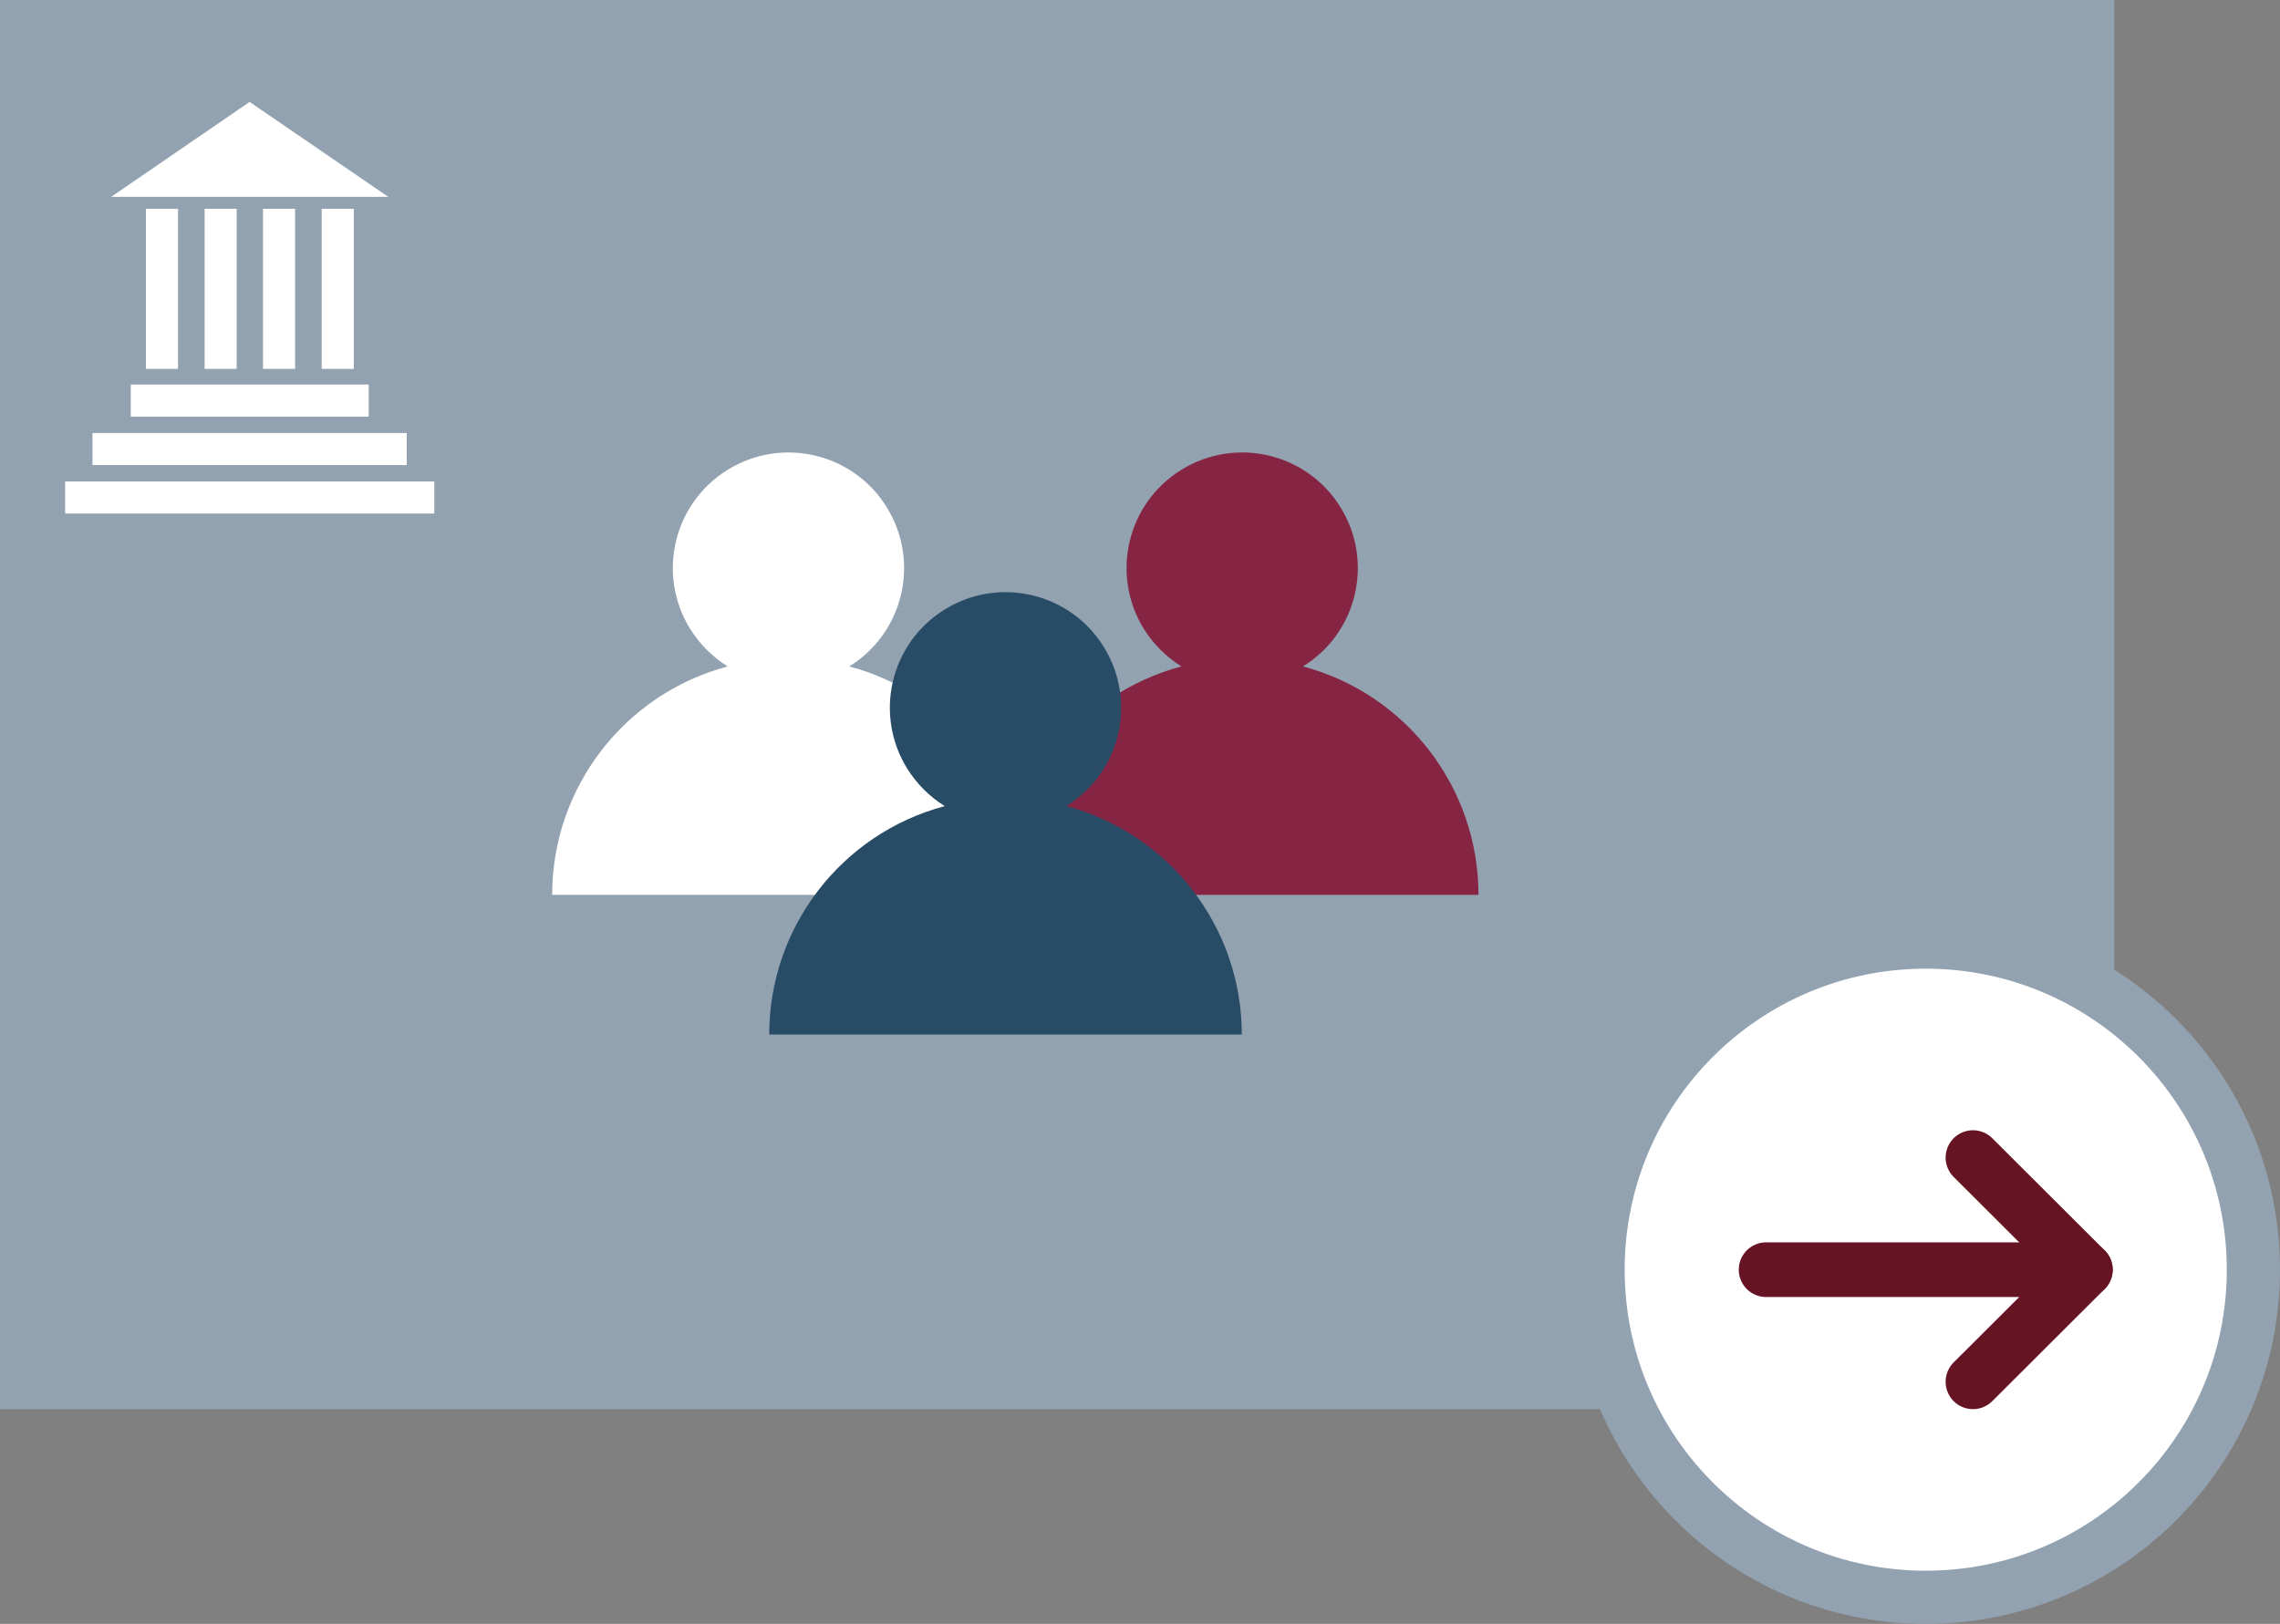 <?xml version="1.0" encoding="UTF-8"?><svg id="Livello_2" xmlns="http://www.w3.org/2000/svg" viewBox="0 0 91.71 65.33"><rect x="0" y="0" width="91.71" height="65.33" fill="#808080" stroke="none"/><defs><style>.cls-1,.cls-2{fill:#fff;}.cls-3{fill:#93a2b0;}.cls-4{fill:#284b66;}.cls-5{fill:#852543;}.cls-2{stroke:#93a2b0;stroke-miterlimit:10;stroke-width:2.14px;}.cls-6{fill:none;stroke:#661324;stroke-linecap:round;stroke-linejoin:round;stroke-width:2.2px;}</style></defs><g id="Livello_1-2"><rect class="cls-3" width="85.04" height="56.69"/><g><circle id="Ellipse_69-3" class="cls-2" cx="77.46" cy="51.08" r="13.18"/><g><polyline class="cls-6" points="79.36 46.57 83.88 51.08 79.36 55.59"/><line class="cls-6" x1="83.88" y1="51.08" x2="71.04" y2="51.08"/></g></g><g><g><rect class="cls-1" x="2.62" y="19.37" width="14.85" height="1.29"/><rect class="cls-1" x="3.72" y="17.42" width="12.64" height="1.29"/><rect class="cls-1" x="5.26" y="15.47" width="9.57" height="1.29"/></g><g><rect class="cls-1" x="3.29" y="10.98" width="6.44" height="1.29" transform="translate(-5.11 18.13) rotate(-90)"/><rect class="cls-1" x="5.65" y="10.98" width="6.44" height="1.29" transform="translate(-2.75 20.49) rotate(-90)"/><rect class="cls-1" x="8" y="10.98" width="6.44" height="1.29" transform="translate(-.4 22.84) rotate(-90)"/><rect class="cls-1" x="10.36" y="10.98" width="6.44" height="1.29" transform="translate(1.96 25.2) rotate(-90)"/></g><polygon class="cls-1" points="4.47 7.92 10.04 4.1 15.62 7.92 4.47 7.92"/></g><g><g id="Group_1410"><path id="Path_164" class="cls-5" d="m52.41,26.81c2.19-1.35,2.86-4.22,1.51-6.4-1.35-2.19-4.22-2.86-6.4-1.51-2.19,1.35-2.86,4.22-1.51,6.4.38.61.9,1.13,1.51,1.51-4.16,1.11-7.06,4.88-7.06,9.19h19.01c0-4.31-2.9-8.08-7.06-9.19Z"/></g><g id="Group_1410-2"><path id="Path_164-2" class="cls-1" d="m34.16,26.81c2.19-1.35,2.86-4.22,1.51-6.4-1.35-2.19-4.22-2.86-6.4-1.51-2.19,1.35-2.86,4.22-1.51,6.4.38.61.9,1.13,1.51,1.51-4.16,1.11-7.06,4.88-7.06,9.19h19.01c0-4.31-2.9-8.08-7.06-9.19Z"/></g><g id="Group_1410-3"><path id="Path_164-3" class="cls-4" d="m42.89,32.43c2.19-1.35,2.86-4.22,1.51-6.4-1.35-2.19-4.22-2.86-6.4-1.51-2.19,1.35-2.86,4.22-1.51,6.4.38.61.9,1.13,1.51,1.51-4.16,1.11-7.06,4.88-7.06,9.19h19.01c0-4.31-2.9-8.08-7.06-9.19Z"/></g></g></g></svg>